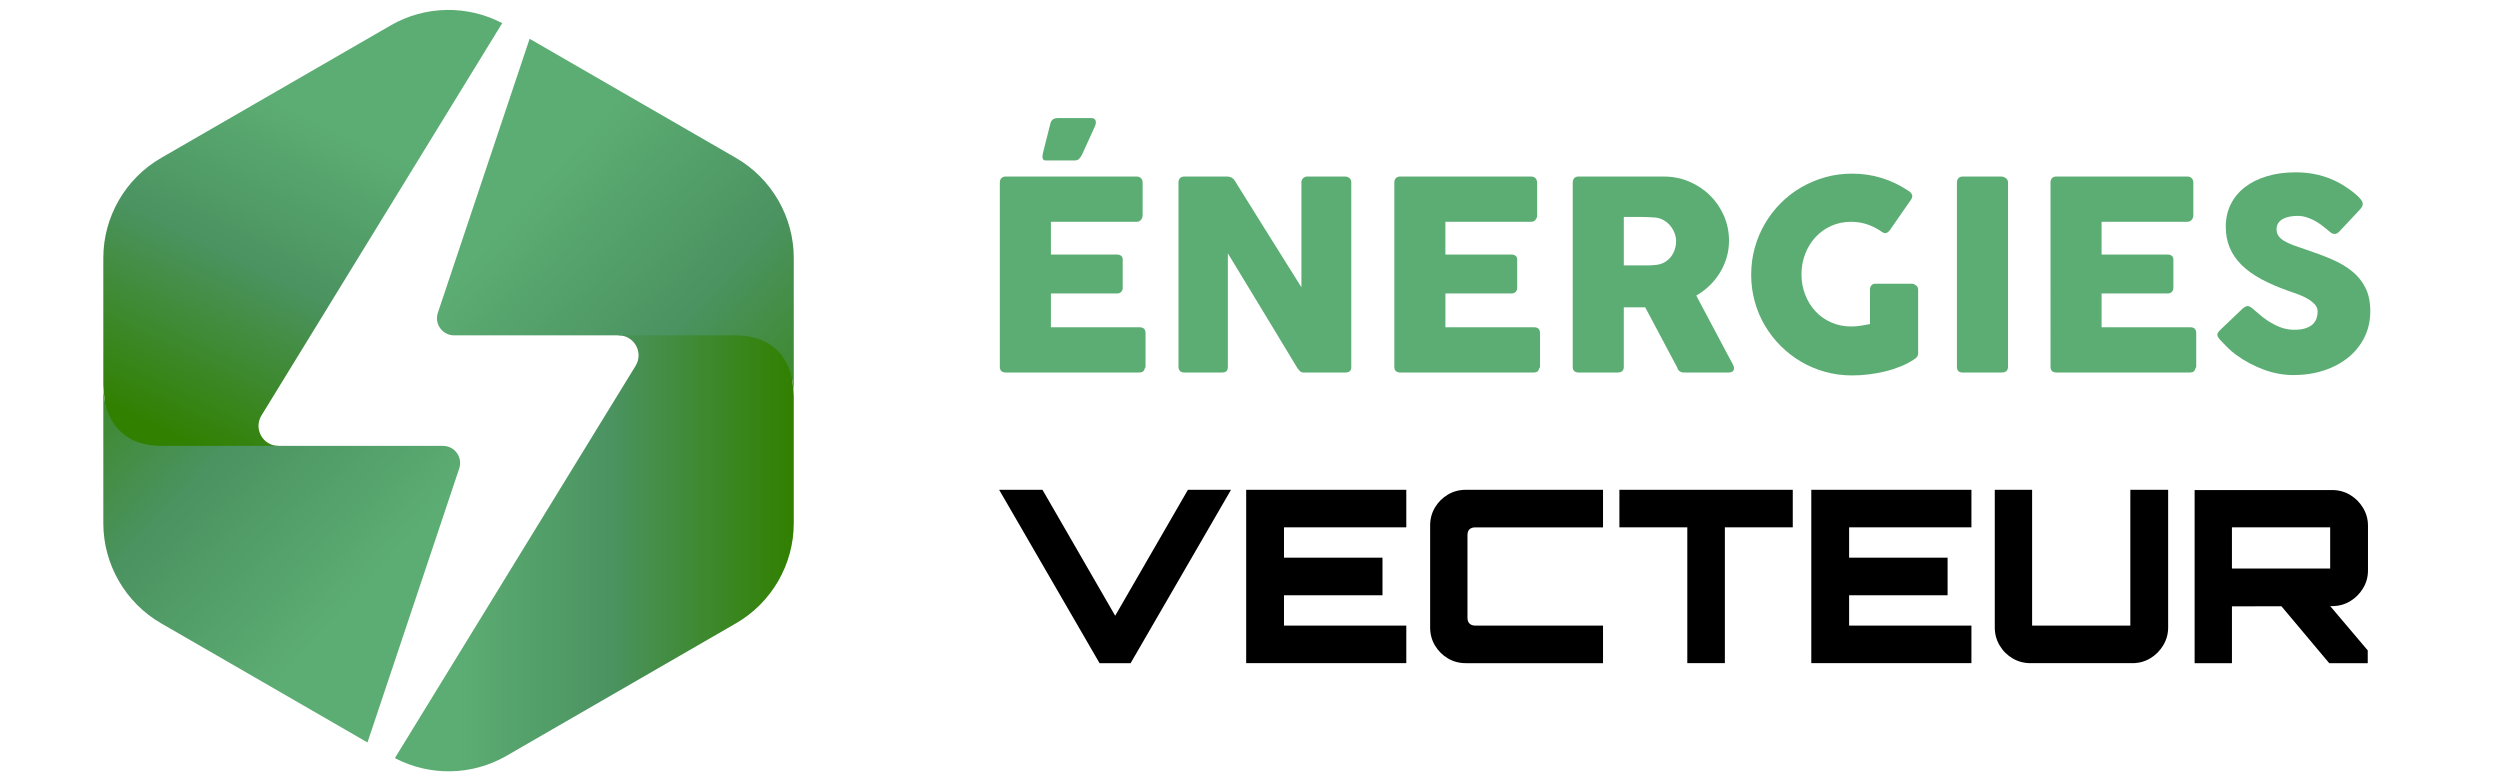 <?xml version="1.0" encoding="utf-8"?>
<!-- Generator: Adobe Illustrator 16.0.0, SVG Export Plug-In . SVG Version: 6.00 Build 0)  -->
<!DOCTYPE svg PUBLIC "-//W3C//DTD SVG 1.1//EN" "http://www.w3.org/Graphics/SVG/1.1/DTD/svg11.dtd">
<svg version="1.1" id="Calque_1" xmlns="http://www.w3.org/2000/svg" xmlns:xlink="http://www.w3.org/1999/xlink" x="0px" y="0px"
	 width="216px" height="67.5px" viewBox="0 0 216 67.5" enable-background="new 0 0 216 67.5" xml:space="preserve">
<g>
	<g>
		<path fill="#6C6D6D" d="M-472.997,704.213c0,14.36-9.231,23.498-23.498,23.405c-7.739-0.187-13.987-2.798-19.675-7.926
			l2.051-2.891c5.035,4.755,10.537,6.993,17.53,7.18c12.029,0.094,19.861-7.646,19.861-19.769v-9.138
			c-3.357,7.739-10.63,12.495-19.861,12.495c-13.055,0-22.472-9.791-22.472-23.312c0-13.614,9.417-23.405,22.379-23.405
			c9.325,0,16.504,4.849,19.955,12.589v-12.495h3.73V704.213z M-476.727,684.352c0-11.563-8.206-19.954-19.395-19.954
			s-19.302,8.392-19.302,19.954c0,11.47,8.02,19.861,19.302,19.861C-484.933,704.213-476.727,695.821-476.727,684.352z"/>
		<path fill="#6C6D6D" d="M-448.665,673.162c3.077-7.833,9.418-12.122,18.09-12.309v4.01c-10.723,0-17.25,7.087-18.09,18.369v26.296
			h-3.916v-48.581h3.916V673.162z"/>
		<path fill="#6C6D6D" d="M-376.588,686.31h-42.427c0.56,11.843,8.765,19.769,20.048,19.769c6.621,0,12.495-2.425,16.412-6.714
			l2.238,2.518c-4.476,4.849-11.096,7.739-18.835,7.739c-13.708,0-23.685-10.07-23.685-24.337s9.978-24.431,23.685-24.431
			C-384.887,660.854-376.309,671.297-376.588,686.31z M-380.132,682.859c-0.746-11.003-7.926-18.462-19.022-18.462
			c-10.91,0-18.836,7.459-19.769,18.462H-380.132z"/>
		<path fill="#6C6D6D" d="M-319.34,686.31h-42.427c0.56,11.843,8.765,19.769,20.048,19.769c6.62,0,12.495-2.425,16.411-6.714
			l2.238,2.518c-4.476,4.849-11.096,7.739-18.835,7.739c-13.708,0-23.685-10.07-23.685-24.337s9.977-24.431,23.685-24.431
			C-327.639,660.854-319.06,671.297-319.34,686.31z M-322.883,682.859c-0.746-11.003-7.926-18.462-19.022-18.462
			c-10.91,0-18.836,7.459-19.769,18.462H-322.883z"/>
		<path fill="#6C6D6D" d="M-260.506,679.876v29.652h-3.916v-28.906c0-9.978-5.875-15.853-15.852-15.853
			c-11.189,0.28-18.09,7.273-18.929,18.463v26.296h-3.916v-48.581h3.916v12.401c3.264-8.02,10.164-12.309,19.862-12.495
			C-267.5,660.854-260.506,668.033-260.506,679.876z"/>
		<path fill="#6C6D6D" d="M-169.878,686.31h-42.427c0.56,11.843,8.765,19.769,20.048,19.769c6.62,0,12.495-2.425,16.411-6.714
			l2.238,2.518c-4.477,4.849-11.097,7.739-18.836,7.739c-13.707,0-23.685-10.07-23.685-24.337s9.978-24.431,23.685-24.431
			C-178.177,660.854-169.599,671.297-169.878,686.31z M-173.421,682.859c-0.746-11.003-7.927-18.462-19.022-18.462
			c-10.91,0-18.836,7.459-19.769,18.462H-173.421z"/>
		<path fill="#6C6D6D" d="M-111.044,679.876v29.652h-3.917v-28.906c0-9.978-5.874-15.853-15.852-15.853
			c-11.189,0.28-18.09,7.273-18.929,18.463v26.296h-3.917v-48.581h3.917v12.401c3.264-8.02,10.164-12.309,19.861-12.495
			C-118.038,660.854-111.044,668.033-111.044,679.876z"/>
		<path fill="#6C6D6D" d="M-49.88,686.31h-42.427c0.56,11.843,8.766,19.769,20.048,19.769c6.621,0,12.495-2.425,16.412-6.714
			l2.237,2.518c-4.476,4.849-11.097,7.739-18.836,7.739c-13.707,0-23.685-10.07-23.685-24.337s9.978-24.431,23.685-24.431
			C-58.179,660.854-49.6,671.297-49.88,686.31z M-53.423,682.859c-0.746-11.003-7.926-18.462-19.022-18.462
			c-10.909,0-18.836,7.459-19.768,18.462H-53.423z"/>
		<path fill="#6C6D6D" d="M-29.742,673.162c3.077-7.833,9.418-12.122,18.09-12.309v4.01c-10.724,0-17.251,7.087-18.09,18.369v26.296
			h-3.917v-48.581h3.917V673.162z"/>
		<path fill="#6C6D6D" d="M42.147,704.213c0,14.36-9.231,23.498-23.499,23.405c-7.739-0.187-13.986-2.798-19.675-7.926l2.052-2.891
			c5.035,4.755,10.537,6.993,17.53,7.18c12.028,0.094,19.861-7.646,19.861-19.769v-9.138c-3.356,7.739-10.63,12.495-19.861,12.495
			c-13.055,0-22.473-9.791-22.473-23.312c0-13.614,9.418-23.405,22.379-23.405c9.325,0,16.505,4.849,19.955,12.589v-12.495h3.73
			V704.213z M38.417,684.352c0-11.563-8.205-19.954-19.396-19.954c-11.189,0-19.302,8.392-19.302,19.954
			c0,11.47,8.02,19.861,19.302,19.861C30.212,704.213,38.417,695.821,38.417,684.352z"/>
		<path fill="#6C6D6D" d="M74.498,716.521c-2.983,7.273-7.739,11.189-13.427,11.189c-3.544,0-6.714-0.932-9.231-2.797l1.678-3.357
			c2.146,1.492,4.663,2.238,7.367,2.238c4.382,0,8.112-3.077,10.443-8.765l2.238-5.502l-20.049-48.581h4.104l17.903,44.012
			l17.437-44.012h4.104L74.498,716.521z"/>
	</g>
</g>
<g>
	<g>
		<path fill="#606161" d="M-630.343,511.776v17.094h51.436v24.863h-51.436v17.249h58.272v24.863h-90.595V486.913h89.041v24.863
			H-630.343z"/>
		<path fill="#606161" d="M-451.324,505.25l-18.647,22.066c-6.837-8.702-16.938-14.452-25.95-14.452
			c-14.763,0-25.951,11.966-25.951,27.972s11.188,28.126,25.951,28.126c8.391,0,18.491-4.973,25.95-12.587l18.647,19.891
			c-11.81,12.742-29.68,20.979-46.152,20.979c-33.099,0-57.496-23.931-57.496-56.098c0-31.701,24.863-55.165,58.584-55.165
			C-479.917,485.981-462.356,493.44-451.324,505.25z"/>
		<path fill="#606161" d="M-322.963,541.302c0,32.012-25.175,55.942-59.361,55.942c-34.188,0-59.361-23.775-59.361-55.942
			c0-32.012,25.174-55.32,59.361-55.32C-348.138,485.981-322.963,509.445-322.963,541.302z M-408.586,541.457
			c0,16.473,12.432,28.748,26.728,28.748c14.297,0,25.796-12.275,25.796-28.748c0-16.472-11.499-28.438-25.796-28.438
			C-396.31,513.02-408.586,524.985-408.586,541.457z"/>
		<path fill="#606161" d="M-270.748,511.776v21.756h48.483v24.863h-48.483v37.45h-32.322V486.913h84.535v24.863H-270.748z"/>
		<path fill="#606161" d="M-121.101,568.807v27.039h-78.009V486.913h32.322v81.894H-121.101z"/>
		<path fill="#606161" d="M-72.617,578.441l-6.526,17.404h-33.255l46.463-108.933h33.255l44.909,108.933h-34.497l-6.372-17.404
			H-72.617z M-50.24,519.235l-13.364,35.586h26.418L-50.24,519.235z"/>
		<path fill="#606161" d="M118.059,498.102l-11.966,24.863c-11.188-6.371-27.038-12.12-36.207-12.12
			c-5.438,0-9.013,1.864-9.013,5.904c0,16.006,56.875,6.527,56.875,45.842c0,23.154-20.513,34.188-44.909,34.188
			c-18.492,0-38.693-6.526-52.369-17.249l12.121-24.553c11.188,9.479,29.37,16.627,40.559,16.627c6.837,0,11.188-2.33,11.188-7.303
			c0-16.473-56.875-6.061-56.875-44.443c0-20.979,17.87-34.343,45.064-34.343C89.155,485.515,106.249,490.487,118.059,498.102z"/>
		<path fill="#606161" d="M208.347,595.846v-40.559h-38.693v40.559h-32.322V486.913h32.322v43.355h38.693v-43.355h32.322v108.933
			H208.347z"/>
	</g>
</g>
<g>
	<g>
		<linearGradient id="SVGID_1_" gradientUnits="userSpaceOnUse" x1="34.117" y1="43.754" x2="68.582" y2="43.754">
			<stop  offset="0.158" style="stop-color:#5CAD73"/>
			<stop  offset="0.54" style="stop-color:#4B9361"/>
			<stop  offset="1" style="stop-color:#318000"/>
		</linearGradient>
		<path fill="url(#SVGID_1_)" d="M53.443,28.975c1.351,0,2.179,1.48,1.473,2.631L34.117,65.5c3.016,1.582,6.664,1.521,9.628-0.189
			l19.846-11.458c3.081-1.778,4.991-5.087,4.991-8.644V34.226c0,0-0.432-8.391-3.609-12.471S53.443,28.975,53.443,28.975z"/>
		<linearGradient id="SVGID_2_" gradientUnits="userSpaceOnUse" x1="40.75" y1="11.696" x2="73.85" y2="41.873">
			<stop  offset="0.158" style="stop-color:#5CAD73"/>
			<stop  offset="0.54" style="stop-color:#4B9361"/>
			<stop  offset="1" style="stop-color:#318000"/>
		</linearGradient>
		<path fill="url(#SVGID_2_)" d="M63.53,28.975c3.499,0,5.052,2.301,5.052,5.251V22.292c0-3.557-1.911-6.867-4.991-8.645
			L45.759,3.352l-7.928,23.671c-0.321,0.96,0.392,1.952,1.405,1.952h17.295C63.53,28.975,60.031,28.975,63.53,28.975z"/>
	</g>
	<g>
		
			<linearGradient id="SVGID_3_" gradientUnits="userSpaceOnUse" x1="1515.236" y1="1039.414" x2="1530.868" y2="1006.956" gradientTransform="matrix(-1 0 0 -1 1544.406 1044.172)">
			<stop  offset="0.158" style="stop-color:#5CAD73"/>
			<stop  offset="0.54" style="stop-color:#4B9361"/>
			<stop  offset="1" style="stop-color:#318000"/>
		</linearGradient>
		<path fill="url(#SVGID_3_)" d="M24.065,38.525c-1.351,0-2.179-1.479-1.473-2.631L43.391,2c-3.016-1.582-6.664-1.522-9.628,0.189
			L13.917,13.647c-3.081,1.778-4.991,5.088-4.991,8.645v10.982c0,0,0.432,8.391,3.609,12.472
			C15.713,49.825,24.065,38.525,24.065,38.525z"/>
		
			<linearGradient id="SVGID_4_" gradientUnits="userSpaceOnUse" x1="1507.648" y1="988.368" x2="1540.748" y2="1018.545" gradientTransform="matrix(-1 0 0 -1 1544.406 1044.172)">
			<stop  offset="0.158" style="stop-color:#5CAD73"/>
			<stop  offset="0.54" style="stop-color:#4B9361"/>
			<stop  offset="1" style="stop-color:#318000"/>
		</linearGradient>
		<path fill="url(#SVGID_4_)" d="M13.979,38.525c-3.499,0-5.052-2.301-5.052-5.251v11.935c0,3.557,1.911,6.865,4.991,8.644
			L31.75,64.148l7.928-23.672c0.321-0.96-0.392-1.951-1.405-1.951H20.978C13.979,38.525,17.477,38.525,13.979,38.525z"/>
	</g>
</g>
<g>
	<g>
		<path d="M95.001,57.298l-8.675-14.979h3.745L96.353,53.2l6.283-10.881h3.724l-8.675,14.979H95.001z"/>
		<path d="M107.67,57.298V42.319h13.834v3.245h-10.567v2.621h8.51v3.244h-8.51v2.622h10.567v3.246H107.67z"/>
		<path d="M126.644,57.298c-0.568,0-1.086-0.139-1.55-0.415c-0.465-0.279-0.836-0.649-1.113-1.114s-0.416-0.981-0.416-1.549v-8.821
			c0-0.569,0.139-1.086,0.416-1.551s0.648-0.836,1.113-1.112c0.464-0.278,0.981-0.416,1.55-0.416h11.857v3.245h-11.025
			c-0.222,0-0.392,0.055-0.51,0.166c-0.118,0.112-0.177,0.284-0.177,0.52v7.116c0,0.221,0.059,0.391,0.177,0.51
			c0.118,0.118,0.288,0.176,0.51,0.176h11.025v3.246H126.644z"/>
		<path d="M145.783,57.298V45.564h-5.867v-3.245h14.979v3.245h-5.866v11.733H145.783z"/>
		<path d="M156.496,57.298V42.319h13.835v3.245h-10.568v2.621h8.509v3.244h-8.509v2.622h10.568v3.246H156.496z"/>
		<path d="M173.888,56.883c-0.472-0.279-0.847-0.653-1.124-1.125c-0.277-0.471-0.415-0.985-0.415-1.538v-11.9h3.225v11.732h8.487
			V42.319h3.267v11.9c0,0.553-0.143,1.067-0.427,1.538c-0.284,0.472-0.659,0.846-1.123,1.125c-0.465,0.276-0.975,0.415-1.529,0.415
			h-8.821C174.873,57.298,174.358,57.159,173.888,56.883z"/>
		<path d="M189.615,57.298V42.34h11.879c0.568,0,1.085,0.14,1.55,0.416c0.465,0.278,0.84,0.651,1.123,1.123
			c0.285,0.473,0.427,0.984,0.427,1.54v3.869c0,0.555-0.142,1.069-0.427,1.54c-0.283,0.471-0.658,0.846-1.123,1.122
			c-0.465,0.278-0.981,0.418-1.55,0.418l-8.654,0.021v4.909H189.615z M201.327,49.122v-3.558h-8.487v3.558H201.327z M201.244,57.298
			l-4.348-5.18h4.223l3.453,4.076v1.104H201.244z"/>
	</g>
	<g>
		<path fill="#5CAD73" d="M86.385,15.778c0-0.16,0.043-0.287,0.131-0.382c0.087-0.095,0.21-0.143,0.37-0.143h11.313
			c0.167,0,0.296,0.049,0.388,0.147c0.091,0.099,0.137,0.231,0.137,0.398v2.82c0,0.129-0.046,0.252-0.137,0.37
			c-0.091,0.118-0.225,0.176-0.399,0.176h-7.389v2.828H96.5c0.144,0,0.264,0.034,0.359,0.103c0.095,0.068,0.143,0.183,0.143,0.342
			v2.463c0,0.106-0.042,0.209-0.125,0.308c-0.083,0.099-0.205,0.148-0.365,0.148h-5.713v2.919h7.663
			c0.342,0,0.513,0.174,0.513,0.522v2.866c0,0.076-0.03,0.144-0.091,0.204c-0.031,0.212-0.187,0.318-0.468,0.318h-11.53
			c-0.152,0-0.273-0.04-0.364-0.12c-0.091-0.08-0.137-0.203-0.137-0.371V15.778z M90.752,10.682
			c0.038-0.175,0.116-0.299,0.233-0.371s0.241-0.108,0.371-0.108h2.942c0.114,0,0.2,0.023,0.257,0.069
			c0.057,0.045,0.095,0.102,0.113,0.171c0.019,0.068,0.021,0.146,0.006,0.233c-0.016,0.087-0.042,0.173-0.08,0.257l-1.117,2.451
			c-0.091,0.167-0.181,0.289-0.268,0.365c-0.088,0.077-0.204,0.114-0.348,0.114h-2.498c-0.114,0-0.192-0.03-0.233-0.091
			c-0.042-0.061-0.063-0.133-0.063-0.216c0-0.084,0.012-0.175,0.034-0.274c0.023-0.099,0.042-0.183,0.057-0.251L90.752,10.682z"/>
		<path fill="#5CAD73" d="M101.824,15.756c0-0.137,0.042-0.255,0.125-0.354c0.084-0.099,0.209-0.148,0.376-0.148h3.729
			c0.106,0,0.217,0.027,0.331,0.08c0.114,0.053,0.213,0.145,0.296,0.273c0.966,1.559,1.924,3.094,2.874,4.607
			s1.912,3.049,2.886,4.607v-9.134c0.029-0.137,0.091-0.244,0.182-0.32c0.092-0.076,0.198-0.114,0.319-0.114h3.25
			c0.159,0,0.293,0.044,0.399,0.131s0.159,0.211,0.159,0.371v15.987c0,0.153-0.046,0.265-0.137,0.336
			c-0.091,0.073-0.217,0.108-0.376,0.108h-3.638c-0.1,0-0.187-0.034-0.263-0.102c-0.076-0.069-0.156-0.16-0.239-0.274
			c-1.012-1.672-2.011-3.326-2.999-4.96c-0.989-1.634-1.992-3.288-3.011-4.96v9.795c0,0.167-0.038,0.293-0.114,0.376
			c-0.076,0.084-0.213,0.125-0.411,0.125h-3.239c-0.174,0-0.302-0.047-0.382-0.142c-0.08-0.095-0.12-0.211-0.12-0.348V15.756z"/>
		<path fill="#5CAD73" d="M120.469,15.778c0-0.16,0.043-0.287,0.13-0.382c0.087-0.095,0.211-0.143,0.37-0.143h11.313
			c0.168,0,0.297,0.049,0.388,0.147c0.092,0.099,0.138,0.231,0.138,0.398v2.82c0,0.129-0.046,0.252-0.138,0.37
			c-0.091,0.118-0.224,0.176-0.399,0.176h-7.389v2.828h5.701c0.145,0,0.265,0.034,0.359,0.103c0.096,0.068,0.143,0.183,0.143,0.342
			v2.463c0,0.106-0.042,0.209-0.125,0.308c-0.084,0.099-0.206,0.148-0.365,0.148h-5.713v2.919h7.662
			c0.343,0,0.515,0.174,0.515,0.522v2.866c0,0.076-0.031,0.144-0.093,0.204c-0.029,0.212-0.187,0.318-0.467,0.318h-11.53
			c-0.151,0-0.272-0.04-0.363-0.12c-0.092-0.08-0.137-0.203-0.137-0.371V15.778z"/>
		<path fill="#5CAD73" d="M135.886,15.778c0-0.16,0.042-0.287,0.125-0.382c0.084-0.095,0.21-0.143,0.377-0.143h7.366
			c0.782,0,1.517,0.146,2.201,0.439c0.684,0.293,1.281,0.69,1.79,1.191c0.509,0.502,0.91,1.089,1.203,1.762s0.439,1.389,0.439,2.149
			c0,0.517-0.07,1.009-0.211,1.477c-0.142,0.467-0.337,0.905-0.588,1.311c-0.251,0.407-0.549,0.775-0.896,1.106
			c-0.346,0.331-0.724,0.614-1.135,0.849l2.932,5.519c0.053,0.106,0.121,0.232,0.205,0.376s0.126,0.27,0.126,0.376
			c0,0.122-0.04,0.215-0.12,0.279s-0.188,0.097-0.326,0.097h-3.911c-0.129,0-0.244-0.038-0.347-0.114
			c-0.104-0.076-0.17-0.178-0.2-0.308l-2.771-5.211h-1.848v5.143c0,0.327-0.175,0.49-0.524,0.49h-3.387
			c-0.152,0-0.273-0.04-0.364-0.12c-0.092-0.08-0.138-0.203-0.138-0.371V15.778z M144.815,20.842c0-0.229-0.042-0.457-0.126-0.684
			c-0.084-0.229-0.202-0.438-0.354-0.627c-0.152-0.19-0.335-0.35-0.548-0.479c-0.213-0.129-0.449-0.212-0.707-0.25
			c-0.213-0.016-0.412-0.029-0.599-0.04c-0.187-0.012-0.39-0.018-0.609-0.018h-1.574v4.185h2.099c0.137,0,0.258-0.003,0.364-0.011
			s0.225-0.019,0.354-0.034c0.266-0.03,0.506-0.109,0.719-0.233c0.213-0.125,0.392-0.282,0.535-0.468
			c0.145-0.186,0.256-0.395,0.331-0.627C144.776,21.322,144.815,21.085,144.815,20.842z"/>
		<path fill="#5CAD73" d="M162.592,20.032c-0.389-0.274-0.802-0.487-1.243-0.639c-0.44-0.152-0.912-0.229-1.414-0.229
			c-0.632,0-1.209,0.12-1.733,0.359s-0.975,0.564-1.351,0.975c-0.377,0.41-0.672,0.892-0.884,1.442
			c-0.213,0.551-0.319,1.138-0.319,1.762s0.106,1.209,0.319,1.756c0.212,0.547,0.507,1.024,0.884,1.431
			c0.376,0.407,0.826,0.728,1.351,0.963c0.524,0.236,1.102,0.354,1.733,0.354c0.266,0,0.53-0.019,0.792-0.057
			c0.264-0.039,0.542-0.088,0.839-0.148v-2.988c0-0.144,0.042-0.264,0.125-0.359c0.084-0.095,0.209-0.142,0.377-0.142h3.101
			c0.115,0,0.235,0.045,0.366,0.137c0.129,0.091,0.193,0.213,0.193,0.364v5.52c0,0.206-0.11,0.373-0.331,0.502
			c-0.357,0.243-0.753,0.452-1.186,0.627c-0.434,0.174-0.886,0.319-1.357,0.433c-0.471,0.114-0.948,0.2-1.431,0.256
			c-0.483,0.057-0.952,0.085-1.408,0.085c-0.806,0-1.58-0.102-2.32-0.308c-0.741-0.205-1.436-0.498-2.081-0.878
			c-0.647-0.38-1.234-0.834-1.763-1.363s-0.982-1.114-1.362-1.756c-0.381-0.642-0.673-1.334-0.878-2.075s-0.308-1.515-0.308-2.321
			c0-0.806,0.103-1.579,0.308-2.321c0.205-0.741,0.497-1.437,0.878-2.086c0.38-0.65,0.834-1.241,1.362-1.773
			c0.528-0.532,1.115-0.986,1.763-1.362c0.646-0.376,1.34-0.669,2.081-0.878c0.74-0.209,1.515-0.313,2.32-0.313
			c0.912,0,1.772,0.128,2.583,0.382c0.809,0.254,1.571,0.621,2.286,1.1c0.129,0.076,0.228,0.177,0.297,0.302
			c0.067,0.125,0.052,0.268-0.046,0.428l-1.848,2.668c-0.099,0.122-0.198,0.204-0.296,0.245
			C162.892,20.171,162.759,20.139,162.592,20.032z"/>
		<path fill="#5CAD73" d="M169.079,15.756c0-0.137,0.042-0.255,0.126-0.354c0.083-0.099,0.209-0.148,0.376-0.148h3.353
			c0.114,0,0.236,0.046,0.365,0.137c0.129,0.091,0.193,0.213,0.193,0.365v15.93c0,0.335-0.187,0.501-0.559,0.501h-3.353
			c-0.335,0-0.502-0.167-0.502-0.501V15.756z"/>
		<path fill="#5CAD73" d="M177.164,15.778c0-0.16,0.044-0.287,0.131-0.382c0.087-0.095,0.211-0.143,0.369-0.143h11.313
			c0.168,0,0.297,0.049,0.389,0.147c0.091,0.099,0.137,0.231,0.137,0.398v2.82c0,0.129-0.046,0.252-0.137,0.37
			c-0.092,0.118-0.225,0.176-0.399,0.176h-7.39v2.828h5.701c0.145,0,0.265,0.034,0.359,0.103c0.096,0.068,0.143,0.183,0.143,0.342
			v2.463c0,0.106-0.042,0.209-0.125,0.308c-0.084,0.099-0.206,0.148-0.365,0.148h-5.713v2.919h7.663
			c0.342,0,0.514,0.174,0.514,0.522v2.866c0,0.076-0.03,0.144-0.092,0.204c-0.03,0.212-0.187,0.318-0.468,0.318h-11.53
			c-0.151,0-0.272-0.04-0.363-0.12s-0.137-0.203-0.137-0.371V15.778z"/>
		<path fill="#5CAD73" d="M194.691,26.714c0.129,0.106,0.294,0.249,0.495,0.428c0.202,0.179,0.432,0.355,0.69,0.53
			c0.389,0.259,0.771,0.46,1.152,0.605c0.38,0.144,0.778,0.216,1.197,0.216c0.387,0,0.713-0.044,0.975-0.131
			c0.263-0.088,0.469-0.204,0.622-0.348c0.151-0.145,0.26-0.312,0.324-0.501s0.098-0.391,0.098-0.604
			c0-0.236-0.091-0.447-0.269-0.633c-0.18-0.186-0.397-0.351-0.655-0.496c-0.259-0.144-0.528-0.268-0.811-0.37
			c-0.281-0.103-0.524-0.188-0.729-0.256c-0.912-0.319-1.711-0.663-2.395-1.031c-0.685-0.369-1.255-0.779-1.711-1.23
			c-0.455-0.452-0.799-0.95-1.025-1.493c-0.229-0.543-0.343-1.149-0.343-1.818c0-0.706,0.143-1.348,0.428-1.925
			s0.692-1.071,1.221-1.481s1.164-0.727,1.91-0.951c0.744-0.225,1.577-0.336,2.496-0.336c0.692,0,1.355,0.078,1.99,0.234
			c0.635,0.156,1.261,0.404,1.876,0.747c0.258,0.152,0.504,0.31,0.735,0.473c0.232,0.164,0.436,0.321,0.61,0.474
			c0.175,0.152,0.313,0.296,0.416,0.433c0.104,0.137,0.154,0.254,0.154,0.354c0,0.099-0.025,0.19-0.074,0.274
			c-0.05,0.083-0.123,0.179-0.223,0.285l-1.744,1.859c-0.13,0.129-0.259,0.194-0.388,0.194c-0.106,0-0.204-0.03-0.291-0.091
			c-0.087-0.061-0.185-0.137-0.291-0.228l-0.103-0.091c-0.152-0.129-0.321-0.262-0.508-0.399s-0.385-0.261-0.598-0.371
			c-0.214-0.11-0.438-0.201-0.673-0.273c-0.236-0.072-0.476-0.109-0.72-0.109c-0.251,0-0.486,0.021-0.706,0.063
			c-0.221,0.042-0.415,0.109-0.582,0.2c-0.167,0.091-0.3,0.211-0.399,0.36c-0.099,0.148-0.147,0.329-0.147,0.542
			c0,0.212,0.053,0.397,0.16,0.553c0.105,0.155,0.265,0.3,0.478,0.433c0.214,0.133,0.478,0.258,0.793,0.376
			c0.315,0.118,0.683,0.245,1.101,0.382c0.806,0.266,1.549,0.545,2.229,0.838c0.682,0.292,1.269,0.638,1.763,1.037
			c0.494,0.399,0.88,0.876,1.157,1.431c0.277,0.555,0.416,1.228,0.416,2.019c0,0.836-0.171,1.595-0.513,2.275
			c-0.343,0.68-0.812,1.26-1.408,1.739c-0.598,0.479-1.299,0.85-2.104,1.112c-0.807,0.262-1.673,0.393-2.601,0.393
			c-0.875,0-1.732-0.156-2.576-0.469c-0.845-0.313-1.632-0.732-2.361-1.258c-0.304-0.221-0.561-0.439-0.77-0.652
			c-0.209-0.213-0.375-0.385-0.496-0.514l-0.034-0.035c-0.008-0.015-0.016-0.025-0.023-0.028c-0.007-0.004-0.015-0.01-0.022-0.018
			c-0.008-0.015-0.015-0.024-0.023-0.028c-0.007-0.004-0.014-0.009-0.022-0.017c-0.175-0.19-0.262-0.343-0.262-0.458
			c0-0.129,0.087-0.274,0.262-0.434l1.974-1.882c0.159-0.114,0.289-0.171,0.387-0.171c0.069,0,0.141,0.023,0.218,0.068
			C194.493,26.555,194.585,26.623,194.691,26.714z"/>
	</g>
</g>
</svg>
